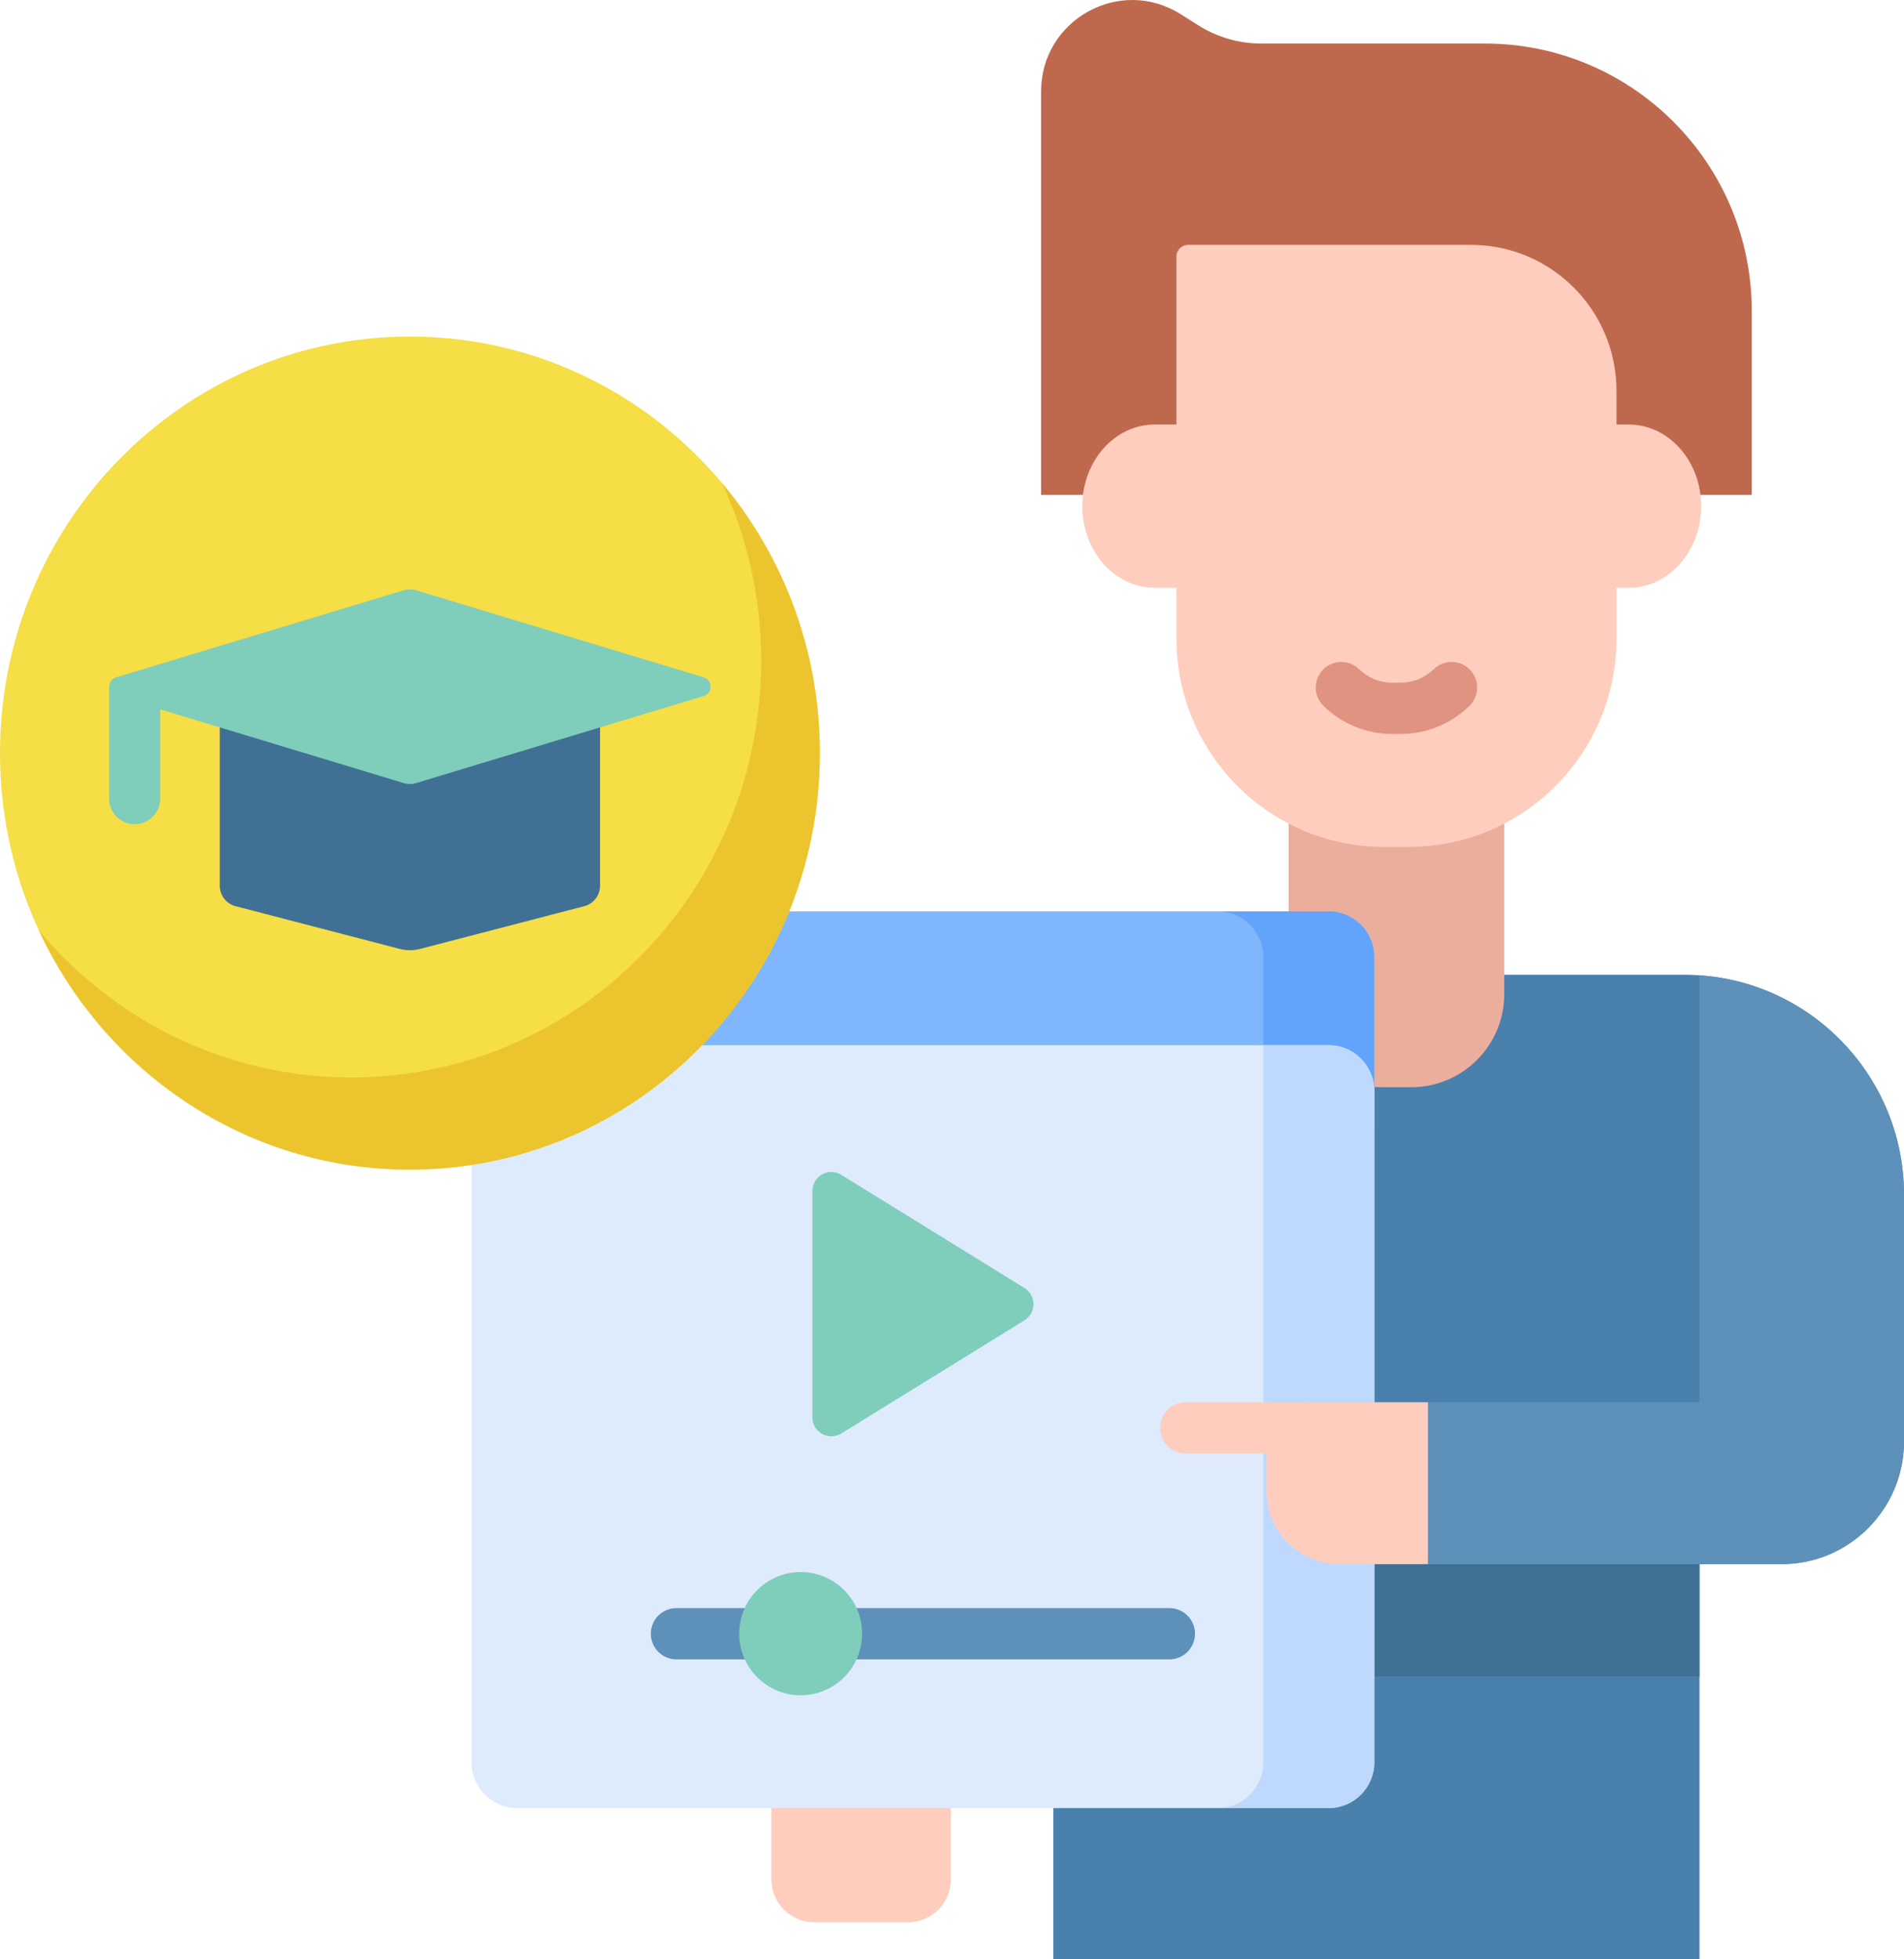 <svg width="175" height="180" viewBox="0 0 175 180" fill="none" xmlns="http://www.w3.org/2000/svg">
<path d="M154.811 89.55H107.274C101.498 89.55 96.815 94.242 96.815 100.03V180H156.203V143.693H163.744C169.96 143.693 174.999 138.644 174.999 132.415V109.78C174.999 98.607 165.961 89.55 154.811 89.55Z" fill="#4980AC"/>
<path d="M114.516 143.694H156.201V154.014H114.516V143.694Z" fill="#407194"/>
<path d="M156.203 89.605V128.822H131.245V143.695H163.745C164.522 143.695 165.281 143.616 166.013 143.466C168.443 142.968 170.738 141.645 172.43 139.59C173.003 138.894 173.495 138.128 173.89 137.306C174.601 135.827 175 134.168 175 132.416V109.781C175 99.078 166.703 90.322 156.203 89.605Z" fill="#5D91B9"/>
<path d="M95.688 8.4V45.468H161.01V28.582C161.01 15.007 150.027 4.001 136.479 4.001H115.94C113.883 4.001 111.868 3.419 110.127 2.32L108.519 1.304C102.945 -2.214 95.688 1.8 95.688 8.4Z" fill="#BE694E"/>
<path d="M118.437 60.717V91.319C118.437 96.046 122.261 99.879 126.979 99.879H129.718C134.436 99.879 138.261 96.046 138.261 91.319V60.717H118.437Z" fill="#EBAE9D"/>
<path d="M99.474 46.501C99.474 50.642 102.454 54.001 106.13 54.001H149.701C153.377 54.001 156.357 50.643 156.357 46.501C156.357 42.358 153.377 39.001 149.701 39.001H106.13C102.454 39.001 99.474 42.358 99.474 46.501Z" fill="#FFCDBE"/>
<path d="M108.125 23.581V58.656C108.125 69.234 116.682 77.808 127.238 77.808H129.461C140.017 77.808 148.574 69.234 148.574 58.656V35.91C148.574 28.5 142.58 22.494 135.186 22.494H109.209C108.611 22.494 108.125 22.98 108.125 23.581Z" fill="#FFCDBE"/>
<path d="M128.743 67.427H127.953C125.597 67.427 123.356 66.513 121.645 64.854C120.713 63.95 120.689 62.46 121.591 61.526C122.493 60.591 123.981 60.567 124.913 61.471C125.742 62.276 126.822 62.719 127.953 62.719H128.743C129.874 62.719 130.954 62.276 131.784 61.471C132.716 60.567 134.203 60.591 135.105 61.525C136.008 62.459 135.984 63.95 135.051 64.854C133.341 66.513 131.101 67.427 128.743 67.427Z" fill="#E09380"/>
<path d="M122.116 107.406H47.542C45.222 107.406 43.342 105.521 43.342 103.197V87.936C43.342 85.611 45.223 83.727 47.542 83.727H122.116C124.436 83.727 126.317 85.612 126.317 87.936V103.197C126.316 105.521 124.436 107.406 122.116 107.406Z" fill="#80B6FC"/>
<path d="M122.114 83.728H111.914C114.234 83.728 116.115 85.613 116.115 87.937V149.604C116.115 151.929 114.234 153.813 111.914 153.813H122.114C124.434 153.813 126.314 151.929 126.314 149.604V87.937C126.314 85.613 124.434 83.728 122.114 83.728Z" fill="#62A4FB"/>
<path d="M122.115 166.106H47.542C45.222 166.106 43.342 164.221 43.342 161.897V100.23C43.342 97.905 45.223 96.02 47.542 96.02H122.116C124.436 96.02 126.317 97.905 126.317 100.229V161.897C126.317 164.221 124.435 166.106 122.115 166.106Z" fill="#DDEBFD"/>
<path d="M126.316 100.229V161.897C126.316 164.222 124.435 166.106 122.114 166.106H111.914C114.235 166.106 116.114 164.221 116.114 161.896V96.02H122.114C124.435 96.02 126.316 97.904 126.316 100.229Z" fill="#BED9FD"/>
<path d="M74.669 109.417V130.207C74.669 131.572 76.163 132.409 77.324 131.692L94.159 121.298C95.263 120.616 95.263 119.008 94.159 118.326L77.324 107.932C76.164 107.215 74.669 108.052 74.669 109.417Z" fill="#7FCDBB"/>
<path d="M107.486 152.443H62.168C60.87 152.443 59.818 151.389 59.818 150.088C59.818 148.788 60.87 147.734 62.168 147.734H107.486C108.783 147.734 109.835 148.788 109.835 150.088C109.835 151.389 108.783 152.443 107.486 152.443Z" fill="#5D91B9"/>
<path d="M75.753 155.311C78.635 154.114 80.003 150.802 78.808 147.914C77.614 145.026 74.308 143.655 71.426 144.852C68.544 146.049 67.176 149.361 68.37 152.249C69.565 155.137 72.87 156.508 75.753 155.311Z" fill="#7FCDBB"/>
<path d="M131.243 143.695H123.101C119.4 143.695 116.4 140.689 116.4 136.981V128.822H131.243V143.695Z" fill="#FFCDBE"/>
<path d="M120.014 133.53H108.978C107.681 133.53 106.629 132.476 106.629 131.176C106.629 129.876 107.681 128.822 108.978 128.822H120.014C121.311 128.822 122.363 129.876 122.363 131.176C122.363 132.476 121.311 133.53 120.014 133.53Z" fill="#FFCDBE"/>
<path d="M83.459 176.591H74.828C72.655 176.591 70.894 174.826 70.894 172.649V166.106H87.394V172.649C87.394 174.826 85.632 176.591 83.459 176.591Z" fill="#FFCDBE"/>
<path d="M37.676 107.453C58.484 107.453 75.352 90.32 75.352 69.185C75.352 48.05 58.484 30.917 37.676 30.917C16.868 30.917 0 48.05 0 69.185C0 90.32 16.868 107.453 37.676 107.453Z" fill="#F5DE46"/>
<path d="M66.369 44.389C68.673 49.342 69.964 54.876 69.964 60.718C69.964 81.853 53.096 98.986 32.288 98.986C20.794 98.986 10.505 93.756 3.594 85.514C9.626 98.481 22.618 107.454 37.675 107.454C58.483 107.454 75.351 90.321 75.351 69.186C75.351 59.725 71.97 51.068 66.369 44.389Z" fill="#ECC52E"/>
<path d="M20.197 63.085V81.356C20.197 82.247 20.792 83.025 21.642 83.247L36.722 87.171C37.348 87.334 38.004 87.334 38.63 87.171L53.71 83.247C54.56 83.025 55.155 82.247 55.155 81.356V63.085H20.197Z" fill="#407194"/>
<path d="M64.685 62.23L38.224 54.222C37.866 54.114 37.485 54.114 37.127 54.222L10.666 62.23C10.413 62.307 10.238 62.471 10.138 62.669C10.135 62.674 10.125 62.696 10.122 62.702C10.062 62.817 10.028 62.977 10.028 63.203V73.365C10.028 74.665 11.08 75.719 12.378 75.719C13.675 75.719 14.727 74.665 14.727 73.365V65.167L37.127 71.946C37.485 72.054 37.866 72.054 38.224 71.946L64.685 63.938C65.521 63.685 65.521 62.483 64.685 62.23Z" fill="#7FCDBB"/>
</svg>
